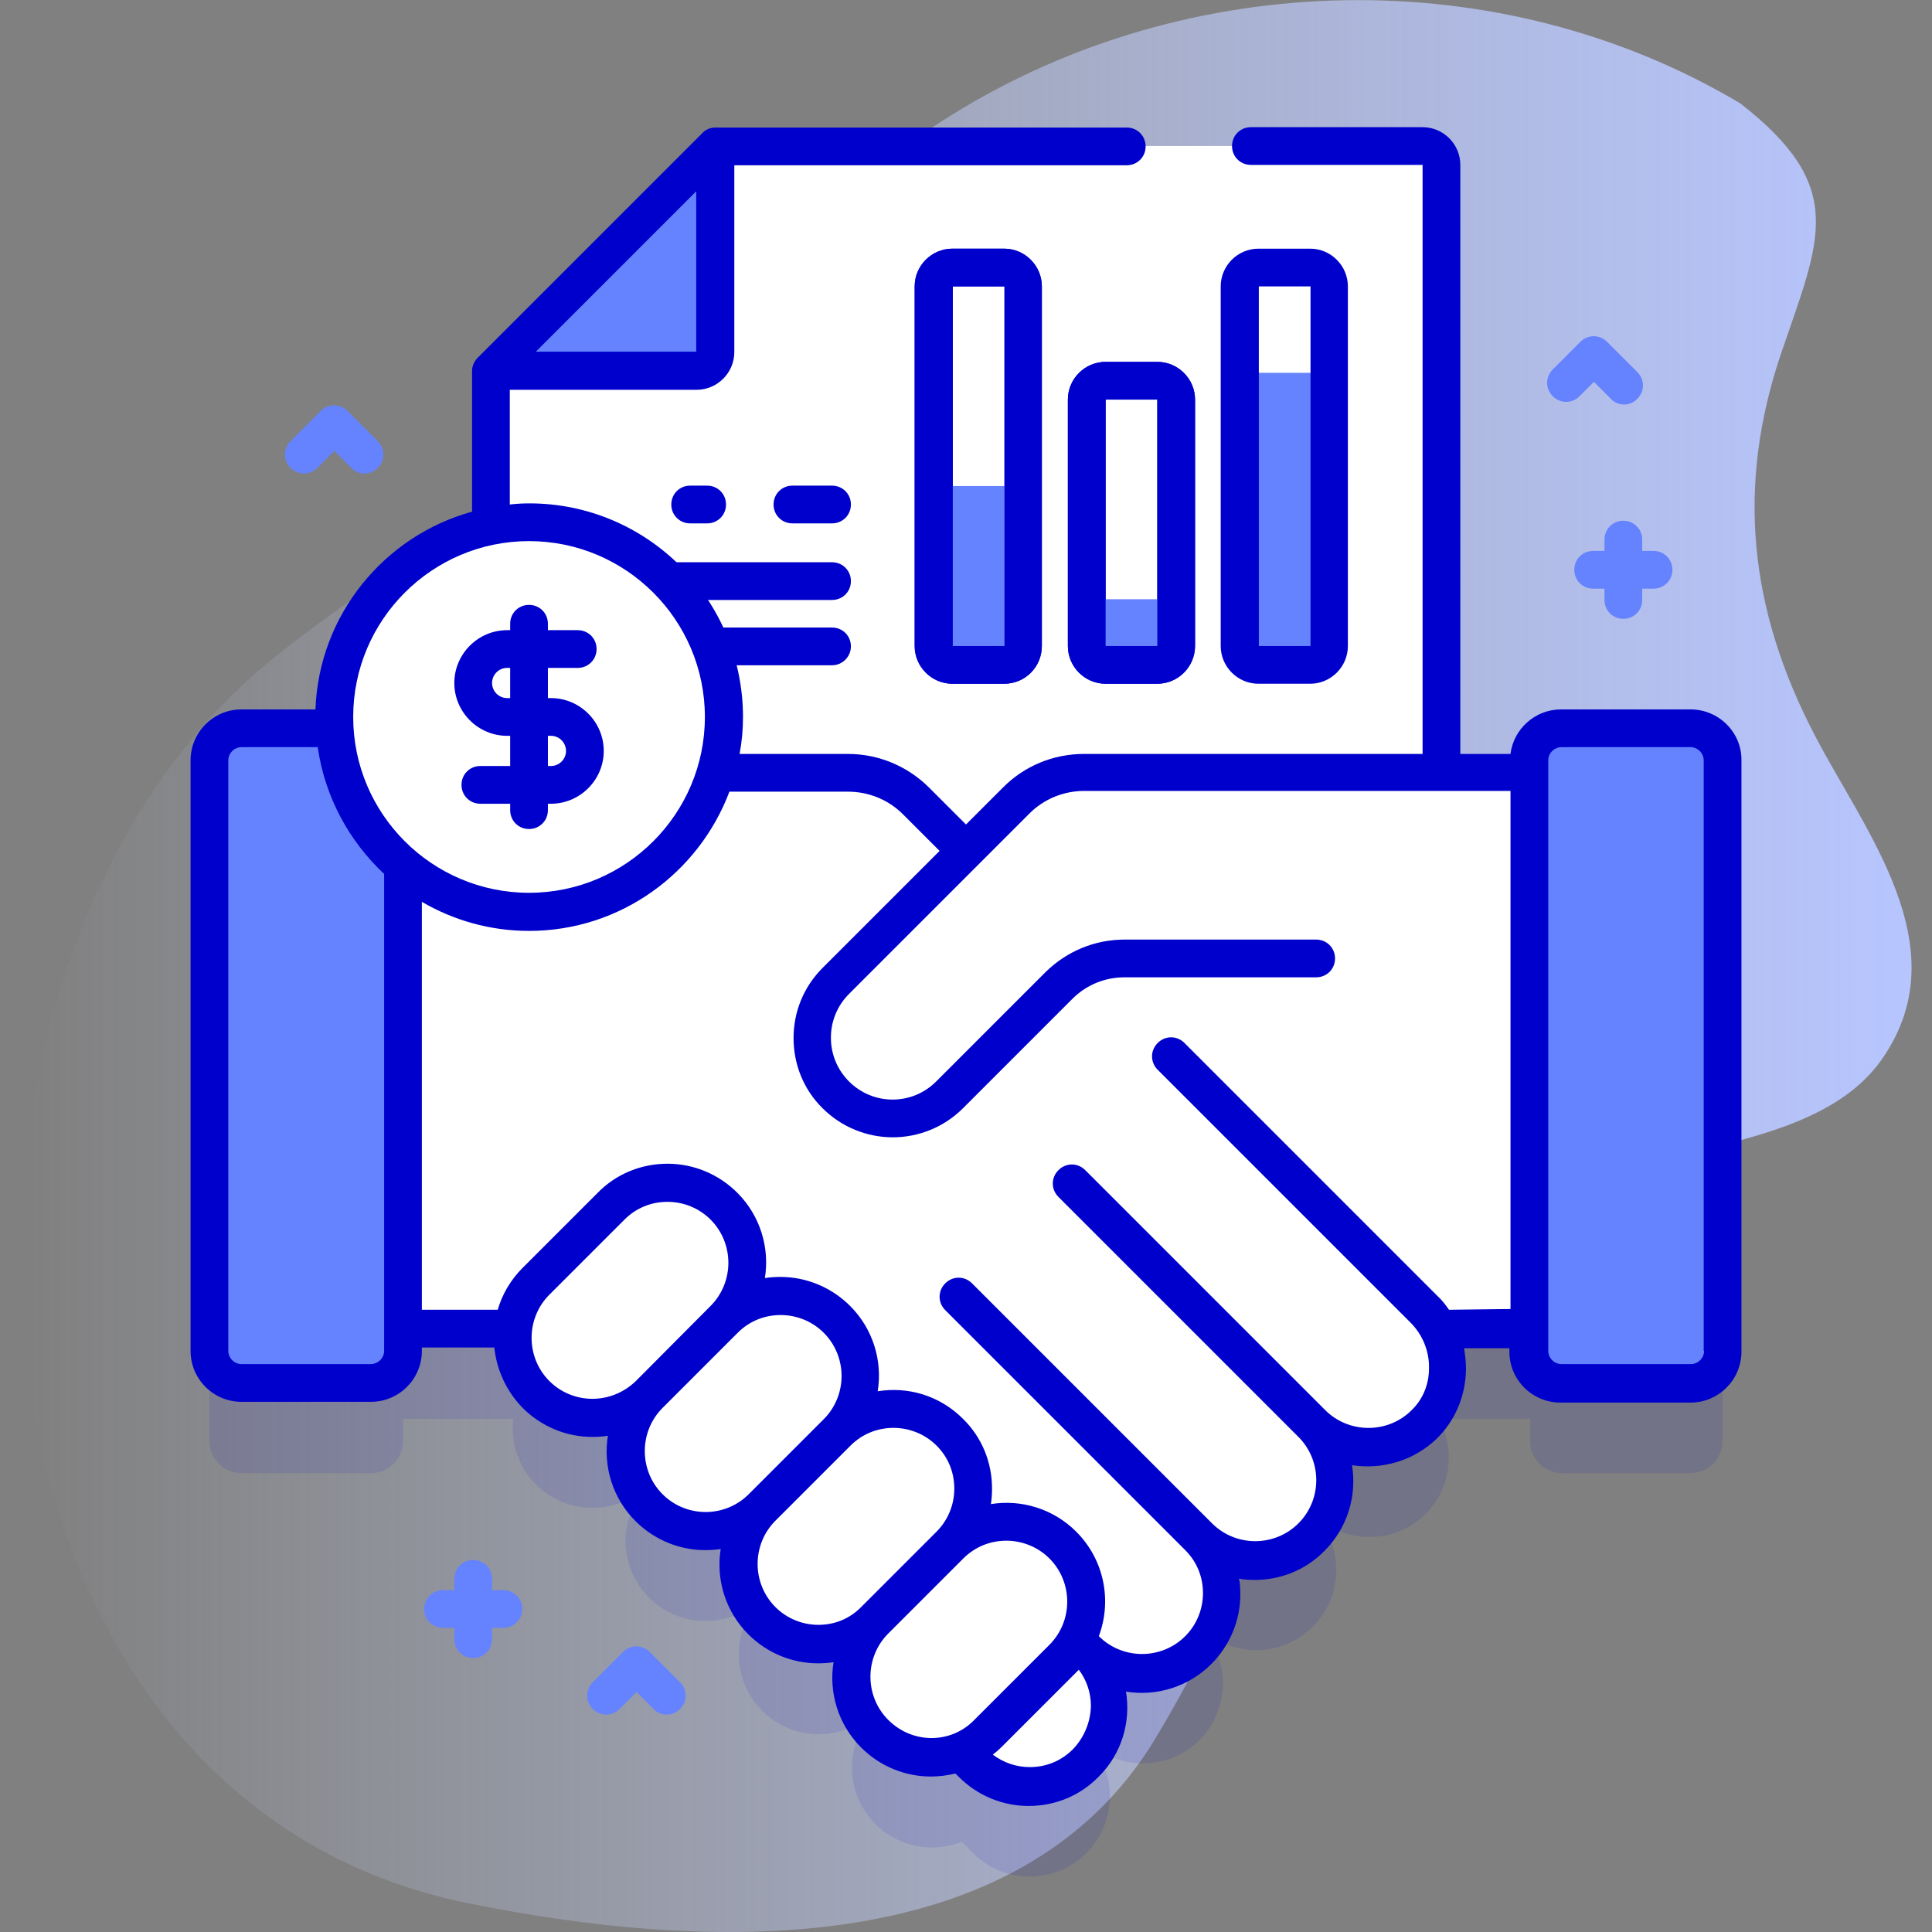 <svg id="Capa_1" enable-background="new 0 0 512 512" height="512" viewBox="0 0 512 512" width="512" xmlns="http://www.w3.org/2000/svg" xmlns:xlink="http://www.w3.org/1999/xlink"><rect x="0" y="0" width="512" height="512" fill="#808080" stroke="none"/><linearGradient id="SVGID_1_" gradientTransform="matrix(1 0 0 -1 0 513.276)" gradientUnits="userSpaceOnUse" x1="5.4" x2="506.602" y1="257.275" y2="257.275"><stop offset="0" stop-color="#d2deff" stop-opacity="0"/><stop offset="1" stop-color="#b7c5ff"/></linearGradient><g><g><path d="m461.2 27.4c-63.8-38-146.3-35.9-208.9 3-35.2 21.9-62.4 53.4-93.2 80.6-27 23.8-58.4 40.8-86.4 63.2-101.2 81.4-91.6 301 51 330.1 61.8 12.6 146.2 16.7 182.5-43.6 34.6-57.5 46.2-116.4 113.9-146.9 23.6-10.6 63-10.1 78.9-33.5 20.2-29.5-4.9-60-18.2-85.7-17.2-33.1-20.8-65.7-8.7-101.2 10.3-30.2 17.6-43.8-10.9-66z" fill="url(#SVGID_1_)"/></g><g><path d="m448 217h-34.3c-4.7 0-8.5 3.8-8.5 8.5v3.3h-23.2v-161.1c0-2.8-2.2-5-5-5h-187.5l-59.5 59.5v41.2c-23.6 4.8-41.4 25.6-41.4 50.6 0 1 0 2 .1 3h-24.7c-4.7 0-8.5 3.8-8.5 8.5v156.4c0 4.7 3.8 8.5 8.5 8.5h34.3c4.7 0 8.5-3.8 8.5-8.5v-5.9h29.2c-.7 6.2 1.3 12.7 6 17.4 6.2 6.2 15.2 7.7 22.9 4.7l2.4 2.4c-3.1 7.6-1.5 16.7 4.7 22.9 6.2 6.2 15.2 7.7 22.9 4.7l2.4 2.4c-3.1 7.6-1.5 16.7 4.7 22.9 6.2 6.2 15.2 7.7 22.9 4.7l2.4 2.4c-3.1 7.6-1.5 16.7 4.7 22.9 6.2 6.2 15.2 7.7 22.9 4.7l3 3c8.3 8.3 21.7 8.3 30 0s8.3-21.7 0-30c8.3 8.3 21.7 8.3 30 0 4.1-4.1 6.2-9.6 6.2-15s-2.1-10.8-6.2-15c8.3 8.3 21.7 8.3 30 0s8.3-21.7 0-30c8.2 8.2 21.4 8.3 29.7.3 7-6.7 8.1-17.2 3.8-25.4h24.1v5.9c0 4.7 3.8 8.5 8.5 8.5h34c4.7 0 8.5-3.8 8.5-8.5v-156.4c.1-4.7-3.8-8.5-8.5-8.5z" fill="#00c" opacity=".1"/><g><g><path d="m382 284.2v-240.5c0-2.8-2.2-5-5-5h-187.5l-59.5 59.5v186z" fill="#fff"/><path d="m130 98.2h54.5c2.8 0 5-2.2 5-5v-54.5z" fill="#6583fe"/></g><g><g><path d="m269.3 212.3-110.8 110.8c-8.4 8.4-8.6 22.3 0 30.6 8.3 8 21.5 7.9 29.7-.3-8.3 8.3-8.3 21.7 0 30 8.3 8.3 21.7 8.3 30 0-8.3 8.3-8.3 21.7 0 30s21.7 8.3 30 0c-8.3 8.3-8.3 21.7 0 30 8.3 8.3 21.7 8.3 30 0l91.2-91.2h54.2v-147.4h-136.2c-6.8 0-13.3 2.7-18.1 7.5z" fill="#fff"/><g><path d="m377.4 377.5c-8.3 8-21.5 7.9-29.7-.3 8.3 8.3 8.3 21.7 0 30s-21.7 8.3-30 0c4.1 4.1 6.2 9.6 6.2 15s-2.1 10.8-6.2 15c-8.3 8.3-21.7 8.3-30 0 8.3 8.3 8.3 21.7 0 30s-21.7 8.3-30 0l-115-115h-54.1v-147.4h136.1c6.8 0 13.3 2.7 18.1 7.5l134.6 134.6c8.4 8.4 8.6 22.4 0 30.6z" fill="#fff"/></g><g fill="#fff"><g><path d="m261.9 459.4 19.9-19.9c8.3-8.3 8.3-21.7 0-30-8.3-8.3-21.7-8.3-30 0l-19.9 19.9c-8.3 8.3-8.3 21.7 0 30 8.3 8.3 21.7 8.3 30 0z"/><path d="m231.9 429.4 19.9-19.9c8.3-8.3 8.3-21.7 0-30-8.3-8.3-21.7-8.3-30 0l-19.8 20c-8.3 8.3-8.3 21.7 0 30 8.2 8.2 21.6 8.2 29.9-.1z"/><path d="m202 399.5 19.9-19.9c8.3-8.3 8.3-21.7 0-30-8.3-8.3-21.7-8.3-30 0l-19.9 19.9c-8.3 8.3-8.3 21.7 0 30 8.3 8.2 21.7 8.2 30 0z"/><path d="m172 369.5 19.9-19.9c8.3-8.3 8.3-21.7 0-30-8.3-8.3-21.7-8.3-30 0l-19.9 19.9c-8.3 8.3-8.3 21.7 0 30 8.3 8.3 21.7 8.3 30 0z"/></g><path d="m348.7 204.8h-61.4c-6.8 0-13.3 2.7-18.1 7.5l-47.8 47.8c-8.3 8.3-8.3 21.9 0 30.2 8.3 8.3 21.9 8.3 30.2 0l29-29c4.6-4.6 10.8-7.2 17.3-7.2h50.8z"/></g></g><g><g><path d="m106.8 201.6v156.4c0 4.7-3.8 8.5-8.5 8.5h-34.3c-4.7 0-8.5-3.8-8.5-8.5v-156.4c0-4.7 3.8-8.5 8.5-8.5h34.3c4.6-.1 8.5 3.7 8.5 8.5z" fill="#6583fe"/></g><path d="m448 366.5h-34.3c-4.7 0-8.5-3.8-8.5-8.5v-156.5c0-4.7 3.8-8.5 8.5-8.5h34.3c4.7 0 8.5 3.8 8.5 8.5v156.5c.1 4.7-3.8 8.5-8.5 8.5z" fill="#6583fe"/></g></g><g><g><g><g><path d="m266.1 181.2h-13.7c-5.5 0-10-4.5-10-10v-95.3c0-5.5 4.5-10 10-10h13.7c5.5 0 10 4.5 10 10v95.3c0 5.5-4.4 10-10 10zm-13.6-105.3v95.3h13.7v-95.3z" fill="#00c"/></g><path d="m247.5 128.8v42.4c0 2.8 2.2 5 5 5h13.7c2.8 0 5-2.2 5-5v-42.4z" fill="#6583fe"/></g><g><g><path d="m306.7 181.2h-13.7c-5.5 0-10-4.5-10-10v-65.3c0-5.5 4.5-10 10-10h13.7c5.5 0 10 4.5 10 10v65.3c0 5.5-4.5 10-10 10zm-13.7-75.3v65.3h13.7v-65.3z" fill="#00c"/></g><path d="m288 158.8v12.4c0 2.8 2.2 5 5 5h13.7c2.8 0 5-2.2 5-5v-12.4z" fill="#6583fe"/></g><g><g><path d="m347.2 176.2h-13.7c-2.8 0-5-2.2-5-5v-95.3c0-2.8 2.2-5 5-5h13.7c2.8 0 5 2.2 5 5v95.3c0 2.7-2.2 5-5 5z" fill="#fff"/></g><path d="m328.6 98.8v72.4c0 2.8 2.2 5 5 5h13.7c2.8 0 5-2.2 5-5v-72.4c-.1 0-23.7 0-23.7 0z" fill="#6583fe"/><g><path d="m266.1 181.2h-13.7c-5.5 0-10-4.5-10-10v-95.3c0-5.5 4.5-10 10-10h13.7c5.5 0 10 4.5 10 10v95.3c0 5.5-4.4 10-10 10zm-13.6-105.3v95.3h13.7v-95.3z" fill="#00c"/></g><g><path d="m306.7 181.2h-13.7c-5.5 0-10-4.5-10-10v-65.3c0-5.5 4.5-10 10-10h13.7c5.5 0 10 4.5 10 10v65.3c0 5.5-4.5 10-10 10zm-13.7-75.3v65.3h13.7v-65.3z" fill="#00c"/></g><g><path d="m347.2 181.2h-13.7c-5.5 0-10-4.5-10-10v-95.3c0-5.5 4.5-10 10-10h13.7c5.5 0 10 4.5 10 10v95.3c0 5.5-4.5 10-10 10zm-13.6-105.3v95.3h13.7v-95.3z" fill="#00c"/></g></g></g><g><g><path d="m220.5 138.7h-10.5c-2.8 0-5-2.2-5-5s2.2-5 5-5h10.5c2.8 0 5 2.2 5 5s-2.2 5-5 5z" fill="#00c"/></g><g><path d="m187.4 138.7h-4.5c-2.8 0-5-2.2-5-5s2.2-5 5-5h4.5c2.8 0 5 2.2 5 5s-2.2 5-5 5z" fill="#00c"/></g><g><path d="m220.5 159h-55.7c-2.8 0-5-2.2-5-5s2.2-5 5-5h55.7c2.8 0 5 2.2 5 5s-2.2 5-5 5z" fill="#00c"/></g><g><path d="m220.5 176.3h-55.7c-2.8 0-5-2.2-5-5s2.2-5 5-5h55.7c2.8 0 5 2.2 5 5 0 2.7-2.2 5-5 5z" fill="#00c"/></g></g></g></g><g><g><circle cx="140.2" cy="190" fill="#fff" r="51.6"/><path d="m448 188h-34.3c-6.9 0-12.6 5.2-13.4 11.8h-13.3v-156.1c0-5.5-4.5-10-10-10h-45.5c-2.8 0-5 2.2-5 5s2.2 5 5 5h45.5v156.1h-89.7c-8.2 0-15.9 3.2-21.6 9l-9.7 9.7-9.7-9.7c-5.8-5.8-13.5-9-21.6-9h-28.7c.6-3.2.9-6.4.9-9.8 0-31.2-25.4-56.6-56.6-56.6-1.8 0-3.5.1-5.2.3v-30.4h49.5c5.5 0 10-4.5 10-10v-49.5h104c2.8 0 5-2.2 5-5s-2.2-5-5-5h-109c-1.3 0-2.6.5-3.5 1.5l-59.5 59.5c-.9.9-1.5 2.2-1.5 3.5v37.3c-23.3 6.4-40.6 27.4-41.5 52.4h-19.6c-7.5 0-13.5 6.1-13.5 13.5v156.5c0 7.5 6.1 13.5 13.5 13.5h34.3c7.5 0 13.5-6.1 13.5-13.5v-.9h19.2c.6 5.8 3.1 11.5 7.5 16 4.9 4.9 11.5 7.7 18.5 7.7 1.4 0 2.8-.1 4.1-.3-1.3 8 1.2 16.5 7.3 22.6 5.1 5.1 11.8 7.7 18.5 7.7 1.4 0 2.8-.1 4.1-.3-1.3 8 1.2 16.5 7.3 22.6 5.1 5.1 11.8 7.7 18.5 7.7 1.4 0 2.8-.1 4.1-.3-1.3 8 1.2 16.5 7.3 22.6 5.1 5.1 11.8 7.7 18.5 7.7 2.2 0 4.4-.3 6.5-.8l.9.9c4.9 4.9 11.5 7.7 18.5 7.7s13.6-2.7 18.5-7.7c6.2-6.1 8.6-14.6 7.3-22.6 8 1.3 16.5-1.2 22.6-7.3 4.9-4.9 7.7-11.5 7.7-18.5 0-1.4-.1-2.8-.3-4.1 1.3.2 2.7.3 4.1.3 7 0 13.6-2.7 18.5-7.7 6.2-6.2 8.6-14.7 7.3-22.7 7.9 1.2 16.2-1.1 22.3-6.9 5-4.8 7.8-11.4 7.9-18.5 0-1.9-.2-3.7-.5-5.6h12v.9c0 7.5 6.1 13.5 13.5 13.5h34.5c7.5 0 13.5-6.1 13.5-13.5v-156.7c.1-7.4-6-13.5-13.5-13.5zm-306-94.8 42.5-42.5v42.5zm-1.8 50.2c25.7 0 46.6 20.9 46.6 46.6s-20.9 46.6-46.6 46.6-46.6-20.9-46.6-46.6 20.9-46.6 46.6-46.6zm-42 218.1h-34.2c-1.9 0-3.5-1.6-3.5-3.5v-156.5c0-1.9 1.6-3.5 3.5-3.5h20.2c1.9 13.2 8.3 24.9 17.6 33.6v126.4c0 1.9-1.6 3.5-3.6 3.5zm58.8 9.2c-4.3 0-8.4-1.7-11.4-4.7-6.3-6.3-6.3-16.6 0-22.9l19.9-19.9c3.1-3.1 7.1-4.7 11.4-4.7s8.4 1.7 11.4 4.7c6.3 6.3 6.3 16.6 0 22.9l-19.8 19.9c-3.1 3-7.2 4.7-11.5 4.7zm30 30c-4.3 0-8.4-1.7-11.4-4.7-6.3-6.3-6.3-16.6 0-22.9l19.9-19.9c3.1-3.1 7.1-4.7 11.4-4.7s8.4 1.7 11.4 4.7c6.3 6.3 6.3 16.6 0 22.9l-19.9 19.9c-3 3-7.1 4.7-11.4 4.7zm29.9 29.9c-4.3 0-8.4-1.7-11.4-4.7-6.3-6.3-6.3-16.6 0-22.9l19.9-19.9c3.2-3.2 7.3-4.7 11.4-4.7s8.3 1.6 11.4 4.7 4.7 7.1 4.7 11.4-1.7 8.4-4.7 11.4l-19.9 19.9c-3 3.1-7 4.8-11.4 4.8zm18.5 25.2c-6.3-6.3-6.3-16.6 0-22.9l19.9-19.9c3.2-3.2 7.3-4.7 11.4-4.7s8.3 1.6 11.4 4.7c6.3 6.3 6.3 16.6 0 22.9l-19.9 19.9c-6.2 6.4-16.4 6.4-22.8 0zm48.9 7.8c-3.1 3.1-7.1 4.7-11.4 4.7-3.6 0-7-1.2-9.8-3.3.8-.6 1.6-1.3 2.4-2.1l19.9-19.9.5-.5c2.1 2.8 3.2 6.1 3.2 9.6-.1 4.3-1.8 8.4-4.8 11.5zm99.7-116.5c-.9-1.3-1.9-2.6-3.1-3.7l-67-67c-2-2-5.1-2-7.1 0s-2 5.1 0 7.1l67 67c3.2 3.2 5 7.6 4.9 12.1 0 4.4-1.7 8.4-4.8 11.3-6.3 6.1-16.5 6-22.7-.2l-63.6-63.6c-2-2-5.1-2-7.1 0s-2 5.1 0 7.1l63.6 63.6c6.3 6.3 6.3 16.6 0 22.9s-16.6 6.3-22.9 0l-63.6-63.6c-2-2-5.1-2-7.1 0s-2 5.1 0 7.1l63.6 63.6c3.1 3.1 4.7 7.1 4.7 11.4s-1.7 8.4-4.7 11.4c-6.3 6.3-16.6 6.3-22.9 0 3.5-9.3 1.5-20.2-6-27.7-6.1-6.1-14.6-8.6-22.6-7.3.2-1.3.3-2.7.3-4.1 0-7-2.7-13.6-7.7-18.5-6.2-6.2-14.6-8.6-22.6-7.3 1.3-8-1.2-16.5-7.3-22.6-4.9-4.9-11.5-7.7-18.5-7.7-1.4 0-2.8.1-4.1.3 1.3-8-1.2-16.5-7.3-22.6-4.9-4.9-11.5-7.7-18.5-7.7s-13.6 2.7-18.5 7.7l-19.9 19.9c-3.2 3.2-5.4 7-6.6 11.1h-20.1v-108.1c8.4 4.9 18.1 7.7 28.4 7.7 24.3 0 45-15.4 53.1-36.9h31.4c5.5 0 10.7 2.1 14.6 6l9.7 9.7-31 31c-5 5-7.7 11.6-7.7 18.6s2.7 13.7 7.7 18.6c5.1 5.1 11.9 7.7 18.6 7.7s13.5-2.6 18.6-7.7l29-29c3.7-3.7 8.6-5.7 13.8-5.7h50.8c2.8 0 5-2.2 5-5s-2.2-5-5-5h-50.8c-7.9 0-15.3 3.1-20.9 8.6l-29 29c-6.4 6.4-16.7 6.4-23.1 0-3.1-3.1-4.8-7.2-4.8-11.6s1.7-8.5 4.8-11.6l47.8-47.8c3.9-3.9 9.1-6 14.6-6h112.9v137.3zm67.6 10.9c0 1.9-1.6 3.5-3.5 3.5h-34.3c-1.9 0-3.5-1.6-3.5-3.5v-156.5c0-1.9 1.6-3.5 3.5-3.5h34.2c1.9 0 3.5 1.6 3.5 3.5v156.5z" fill="#00c"/></g><path d="m146 185h-.8v-8h7.9c2.8 0 5-2.2 5-5s-2.2-5-5-5h-7.9v-1.7c0-2.8-2.2-5-5-5s-5 2.2-5 5v1.7h-.8c-7.7 0-14 6.3-14 14s6.3 14 14 14h.8v8h-7.9c-2.8 0-5 2.2-5 5s2.2 5 5 5h7.9v1.7c0 2.8 2.2 5 5 5s5-2.2 5-5v-1.7h.8c7.7 0 14-6.3 14-14s-6.3-14-14-14zm-11.6 0c-2.2 0-4-1.8-4-4s1.8-4 4-4h.8v8zm11.6 18h-.8v-8h.8c2.2 0 4 1.8 4 4s-1.8 4-4 4z" fill="#00c"/></g><g><path d="m96.6 125.5c-1.3 0-2.6-.5-3.5-1.5l-4.5-4.5-4.5 4.5c-2 2-5.1 2-7.1 0s-2-5.1 0-7.1l8-8c2-2 5.1-2 7.1 0l8 8c2 2 2 5.1 0 7.1-1 1-2.2 1.5-3.5 1.5z" fill="#6583fe"/></g><g><path d="m176.7 454.4c-1.3 0-2.6-.5-3.5-1.5l-4.5-4.5-4.5 4.5c-2 2-5.1 2-7.1 0s-2-5.1 0-7.1l8-8c2-2 5.1-2 7.1 0l8 8c2 2 2 5.1 0 7.1-.9 1-2.2 1.5-3.5 1.5z" fill="#6583fe"/></g><path d="m438.2 146h-3v-3c0-2.8-2.2-5-5-5s-5 2.2-5 5v3h-3c-2.8 0-5 2.2-5 5s2.2 5 5 5h3v3c0 2.8 2.2 5 5 5s5-2.2 5-5v-3h3c2.8 0 5-2.2 5-5s-2.2-5-5-5z" fill="#6583fe"/><path d="m133.4 421.4h-3v-3c0-2.8-2.2-5-5-5s-5 2.2-5 5v3h-3c-2.8 0-5 2.2-5 5s2.2 5 5 5h3v3c0 2.8 2.2 5 5 5s5-2.2 5-5v-3h3c2.8 0 5-2.2 5-5s-2.2-5-5-5z" fill="#6583fe"/><g><path d="m430.4 107.2c-1.3 0-2.6-.5-3.5-1.5l-4.5-4.5-3.8 3.8c-2 2-5.1 2-7.1 0s-2-5.1 0-7.1l7.3-7.3c2-2 5.1-2 7.1 0l8 8c2 2 2 5.1 0 7.1-1 1-2.2 1.5-3.5 1.5z" fill="#6583fe"/></g></g></g></svg>